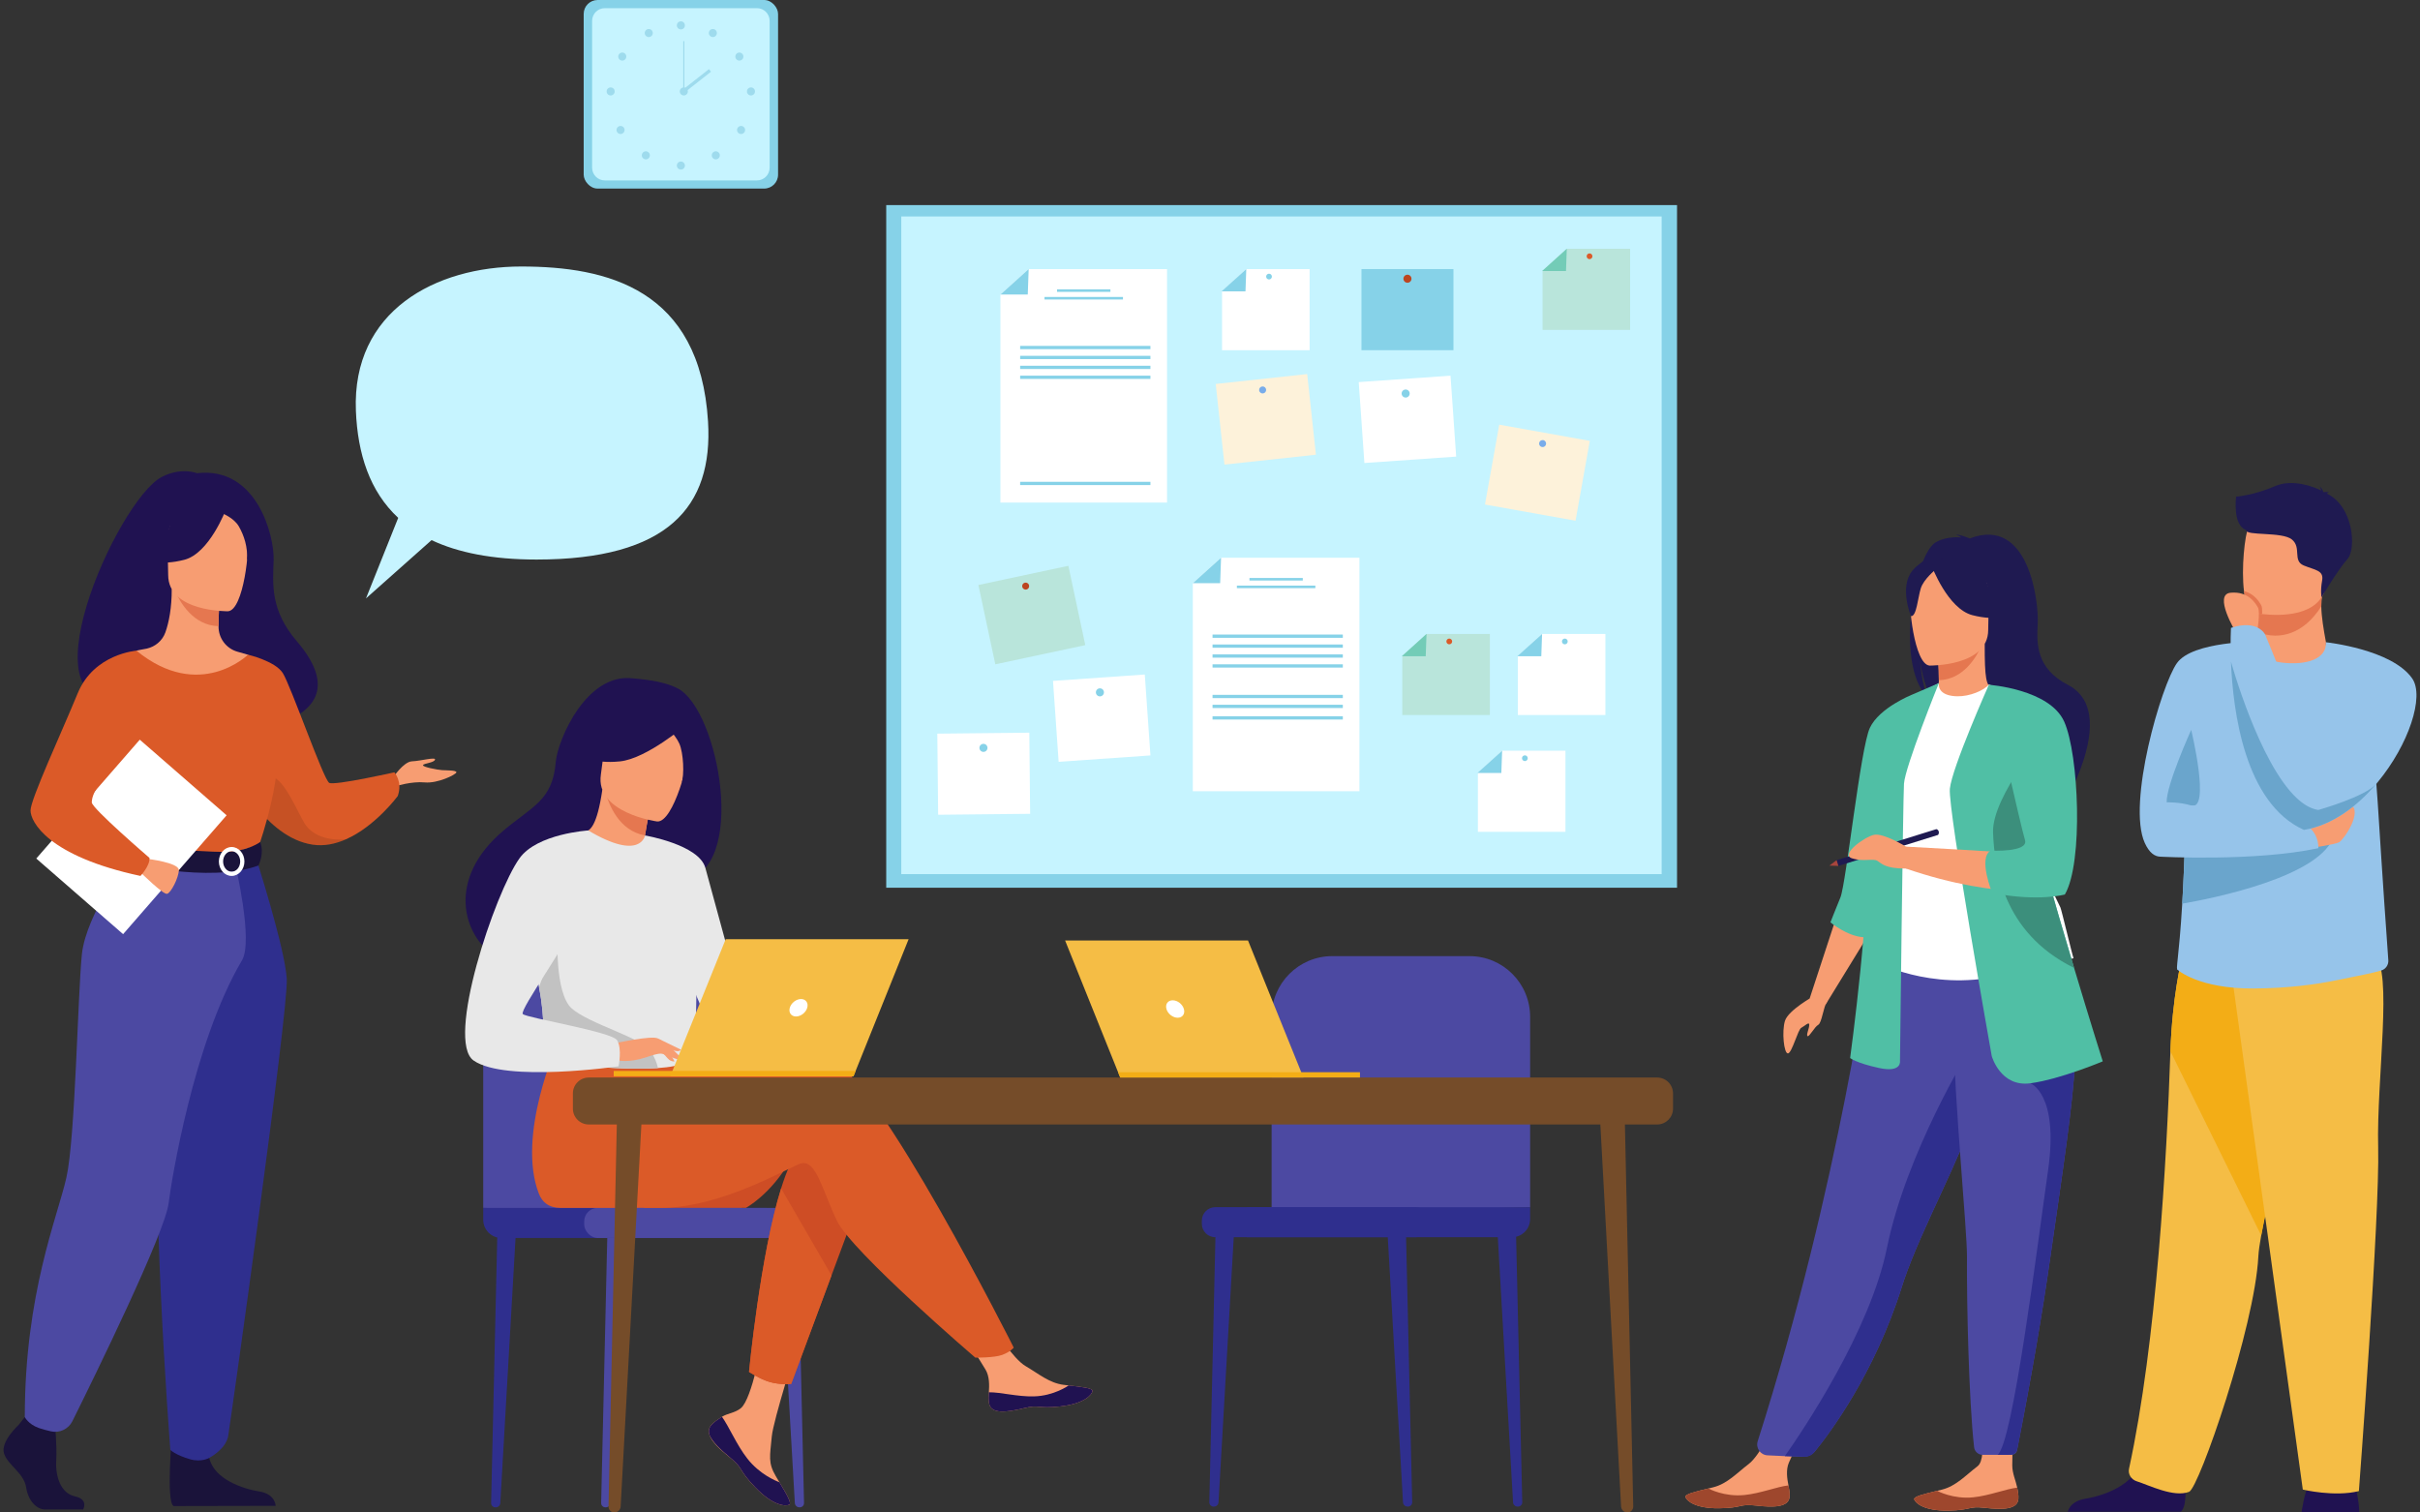 <?xml version="1.0" encoding="UTF-8"?>
<svg id="_Слой_1" data-name="Слой_1" xmlns="http://www.w3.org/2000/svg" version="1.1" viewBox="0 0 3200 2000">
  <rect x="0" y="0" width="3200" height="2000" fill="#333333" stroke="none"/>
  <!-- Generator: Adobe Illustrator 29.2.1, SVG Export Plug-In . SVG Version: 2.1.0 Build 116)  -->
  <defs>
    <style>
      .st0 {
        fill: #6aa5cc;
      }

      .st1 {
        fill: #2f2f8e;
      }

      .st2 {
        fill: #1a133a;
      }

      .st3 {
        fill: #f79d72;
      }

      .st4 {
        fill: #754c29;
      }

      .st5 {
        fill: #ce4d25;
      }

      .st6 {
        fill: #c2c2c2;
      }

      .st7 {
        fill: #fff;
      }

      .st8 {
        fill: #73ccb7;
      }

      .st9 {
        fill: #9edbed;
      }

      .st10 {
        fill: #f3ad16;
      }

      .st11 {
        fill: #fdf2da;
      }

      .st12 {
        fill: #e57750;
      }

      .st13 {
        fill: #f5bd45;
      }

      .st14 {
        fill: #86d2e8;
      }

      .st15 {
        fill: #78acea;
      }

      .st16 {
        fill: #201251;
      }

      .st17 {
        fill: #b9e5db;
      }

      .st18 {
        fill: #a9453d;
      }

      .st19 {
        fill: #3c8f7c;
      }

      .st20 {
        fill: #50bfa5;
      }

      .st21 {
        fill: #9e472d;
      }

      .st22 {
        fill: #bc4520;
      }

      .st23 {
        fill: #1f1a51;
      }

      .st24 {
        fill: #db5a28;
      }

      .st25 {
        fill: #5f9aa8;
      }

      .st26 {
        fill: #c6f4ff;
      }

      .st27 {
        fill: #96c4ea;
      }

      .st28 {
        fill: #4c49a2;
      }

      .st29 {
        fill: #e8e8e8;
      }

      .st30 {
        isolation: isolate;
        opacity: .1;
      }
    </style>
  </defs>
  <g>
    <path class="st1" d="M1861.247,1992.204h.533c3.138,0,5.662-2.583,5.59-5.721l-8.476-367.409-24.971-2.914,21.294,370.348c.184,3.197,2.829,5.695,6.031,5.695Z"/>
    <path class="st1" d="M2006.757,1992.204h.533c3.138,0,5.662-2.583,5.589-5.721l-8.478-367.409-24.969-2.914,21.293,370.348c.184,3.197,2.829,5.695,6.032,5.695Z"/>
    <path class="st1" d="M1605.231,1992.204h-.533c-3.138,0-5.662-2.583-5.59-5.721l8.478-367.409,24.969-2.914-21.293,370.348c-.184,3.197-2.829,5.695-6.032,5.695Z"/>
    <path class="st28" d="M2023.303,1596.287v-251.766c0-44.301-35.914-80.213-80.213-80.213h-181.392c-44.299,0-80.213,35.912-80.213,80.213v261.387l341.818-9.621Z"/>
    <path class="st1" d="M1673.071,1596.287h350.233v39.747h-374.317v-15.662c0-13.293,10.792-24.084,24.084-24.084Z" transform="translate(3672.289 3232.322) rotate(180)"/>
    <path class="st1" d="M1607.015,1596.287h264.966c9.829,0,17.809,7.98,17.809,17.809v4.13c0,9.829-7.98,17.809-17.809,17.809h-264.964c-9.83,0-17.81-7.98-17.81-17.81v-4.128c0-9.829,7.98-17.809,17.809-17.809Z" transform="translate(3478.995 3232.322) rotate(180)"/>
  </g>
  <g>
    <rect class="st14" x="1171.872" y="271.19" width="1045.692" height="902.684"/>
    <g>
      <rect class="st26" x="1191.779" y="286.229" width="1005.452" height="869.645"/>
      <g>
        <polygon class="st7" points="1543.194 664.605 1322.872 664.605 1322.872 389.485 1360.232 355.808 1543.194 355.808 1543.194 664.605"/>
        <polygon class="st14" points="1322.872 389.485 1359.031 389.485 1360.232 355.808 1322.872 389.485"/>
        <rect class="st14" x="1397.761" y="382.586" width="70.544" height="3.359"/>
        <rect class="st14" x="1381.154" y="392.664" width="103.758" height="3.359"/>
        <rect class="st14" x="1348.954" y="457.39" width="172.282" height="4.319"/>
        <rect class="st14" x="1348.954" y="470.507" width="172.282" height="4.319"/>
        <rect class="st14" x="1348.954" y="483.625" width="172.282" height="4.319"/>
        <rect class="st14" x="1348.954" y="496.741" width="172.282" height="4.319"/>
        <rect class="st14" x="1348.954" y="637.111" width="172.282" height="4.319"/>
      </g>
      <g>
        <polygon class="st7" points="1797.597 1046.306 1577.275 1046.306 1577.275 771.186 1614.635 737.508 1797.597 737.508 1797.597 1046.306"/>
        <polygon class="st14" points="1577.275 771.186 1613.434 771.186 1614.635 737.508 1577.275 771.186"/>
        <rect class="st14" x="1652.163" y="764.287" width="70.545" height="3.359"/>
        <rect class="st14" x="1635.557" y="774.365" width="103.757" height="3.359"/>
        <rect class="st14" x="1603.356" y="839.091" width="172.282" height="4.319"/>
        <rect class="st14" x="1603.356" y="852.208" width="172.282" height="4.319"/>
        <rect class="st14" x="1603.356" y="865.325" width="172.282" height="4.319"/>
        <rect class="st14" x="1603.356" y="878.443" width="172.282" height="4.319"/>
        <rect class="st14" x="1603.356" y="918.803" width="172.282" height="4.318"/>
        <rect class="st14" x="1603.356" y="931.92" width="172.282" height="4.319"/>
        <rect class="st14" x="1603.356" y="947.13" width="172.282" height="4.319"/>
      </g>
      <g>
        <rect class="st14" x="1800.268" y="355.808" width="121.66" height="107.256"/>
        <path class="st22" d="M1855.772,368.576c0-2.942,2.384-5.326,5.326-5.326,2.942,0,5.326,2.385,5.326,5.326,0,2.942-2.384,5.327-5.326,5.327-2.942,0-5.326-2.385-5.326-5.327Z"/>
      </g>
      <g>
        <rect class="st7" x="1800.268" y="500.871" width="121.659" height="107.256" transform="translate(-34.097 130.954) rotate(-3.993)"/>
        <path class="st14" d="M1853.403,520.745c-.206-2.935,2.008-5.48,4.942-5.684,2.933-.205,5.48,2.008,5.684,4.942.205,2.935-2.008,5.48-4.942,5.684s-5.481-2.008-5.684-4.942Z"/>
      </g>
      <g>
        <rect class="st7" x="1395.99" y="896.013" width="121.66" height="107.256" transform="translate(-62.595 103.757) rotate(-3.993)"/>
        <path class="st14" d="M1449.124,915.887c-.205-2.935,2.008-5.48,4.942-5.684,2.935-.205,5.48,2.009,5.684,4.942.205,2.935-2.008,5.48-4.942,5.686-2.935.205-5.48-2.009-5.684-4.944Z"/>
      </g>
      <g>
        <rect class="st7" x="1239.96" y="969.503" width="121.66" height="107.256" transform="translate(-10.424 13.394) rotate(-.588)"/>
        <path class="st14" d="M1295.114,988.98c-.03-2.942,2.33-5.35,5.271-5.38,2.942-.03,5.351,2.33,5.381,5.271.03,2.942-2.33,5.352-5.271,5.382-2.942.03-5.351-2.33-5.381-5.272Z"/>
      </g>
      <g>
        <rect class="st11" x="1972.092" y="571.415" width="121.659" height="107.256" transform="translate(141.671 -347.901) rotate(10.133)"/>
        <path class="st15" d="M2035.241,585.741c.45-2.518,2.856-4.194,5.374-3.744s4.194,2.856,3.744,5.374-2.856,4.194-5.374,3.744c-2.518-.45-4.194-2.856-3.744-5.374Z"/>
      </g>
      <g>
        <rect class="st11" x="1612.98" y="500.87" width="121.661" height="107.256" transform="translate(-49.946 183.318) rotate(-6.177)"/>
        <path class="st15" d="M1664.998,516.127c-.274-2.543,1.564-4.828,4.107-5.103,2.543-.275,4.828,1.563,5.103,4.106.275,2.543-1.564,4.828-4.106,5.103-2.543.275-4.829-1.563-5.105-4.106Z"/>
      </g>
      <g>
        <rect class="st17" x="1303.589" y="759.68" width="121.66" height="107.256" transform="translate(-139.609 302.419) rotate(-12.037)"/>
        <path class="st22" d="M1353.737,778.916c-2.146-1.391-2.758-4.26-1.366-6.406,1.391-2.146,4.26-2.758,6.406-1.366,2.146,1.391,2.758,4.26,1.366,6.406-1.391,2.146-4.26,2.758-6.406,1.366Z"/>
      </g>
      <g>
        <g>
          <polygon class="st7" points="1731.706 463.063 1615.914 463.063 1615.914 385.263 1647.972 355.808 1731.706 355.808 1731.706 463.063"/>
          <polygon class="st14" points="1615.295 385.263 1646.923 385.263 1647.972 355.808 1615.295 385.263"/>
        </g>
        <path class="st14" d="M1674.235,365.729c0-2.102,1.705-3.806,3.808-3.806,2.102,0,3.806,1.704,3.806,3.806,0,2.103-1.704,3.808-3.806,3.808-2.103,0-3.808-1.704-3.808-3.808Z"/>
      </g>
      <g>
        <g>
          <polygon class="st7" points="2070.033 1099.934 1954.239 1099.934 1954.239 1022.133 1986.298 992.678 2070.033 992.678 2070.033 1099.934"/>
          <polygon class="st14" points="1953.622 1022.133 1985.249 1022.133 1986.298 992.678 1953.622 1022.133"/>
        </g>
        <path class="st14" d="M2012.562,1002.6c0-2.102,1.705-3.806,3.806-3.806,2.104,0,3.808,1.704,3.808,3.806,0,2.103-1.704,3.808-3.808,3.808-2.101,0-3.806-1.705-3.806-3.808Z"/>
      </g>
      <g>
        <g>
          <polygon class="st7" points="2122.855 945.535 2007.061 945.535 2007.061 867.735 2039.121 838.279 2122.855 838.279 2122.855 945.535"/>
          <polygon class="st14" points="2006.444 867.735 2038.072 867.735 2039.121 838.279 2006.444 867.735"/>
        </g>
        <path class="st14" d="M2065.384,848.201c0-2.102,1.704-3.807,3.806-3.807,2.102,0,3.808,1.704,3.808,3.807,0,2.103-1.705,3.807-3.808,3.807-2.103,0-3.806-1.704-3.806-3.807Z"/>
      </g>
      <g>
        <g>
          <polygon class="st17" points="1970.046 945.535 1854.252 945.535 1854.252 867.735 1886.311 838.279 1970.046 838.279 1970.046 945.535"/>
          <polygon class="st8" points="1853.635 867.735 1885.262 867.735 1886.311 838.279 1853.635 867.735"/>
        </g>
        <path class="st24" d="M1912.575,848.201c0-2.102,1.704-3.807,3.806-3.807,2.103,0,3.808,1.704,3.808,3.807,0,2.103-1.705,3.807-3.808,3.807-2.102,0-3.806-1.704-3.806-3.807Z"/>
      </g>
      <g>
        <g>
          <polygon class="st17" points="2155.532 436.214 2039.738 436.214 2039.738 358.414 2071.797 328.958 2155.532 328.958 2155.532 436.214"/>
          <polygon class="st8" points="2039.121 358.414 2070.747 358.414 2071.797 328.958 2039.121 358.414"/>
        </g>
        <path class="st24" d="M2098.061,338.881c0-2.103,1.704-3.807,3.806-3.807,2.103,0,3.808,1.704,3.808,3.807,0,2.102-1.705,3.807-3.808,3.807-2.102,0-3.806-1.704-3.806-3.807Z"/>
      </g>
    </g>
  </g>
  <g>
    <rect class="st14" x="771.823" width="257.026" height="249.356" rx="18.384" ry="18.384"/>
    <path class="st26" d="M799.749,10.802h201.175c9.267,0,16.791,7.524,16.791,16.791v194.168c0,9.268-7.524,16.792-16.792,16.792h-201.174c-9.267,0-16.791-7.524-16.791-16.791V27.593c0-9.267,7.524-16.791,16.791-16.791Z"/>
    <g>
      <g>
        <path class="st9" d="M895.012,33.561c0-2.941,2.383-5.324,5.324-5.324,2.94,0,5.324,2.383,5.324,5.324,0,2.94-2.384,5.324-5.324,5.324-2.941,0-5.324-2.384-5.324-5.324Z"/>
        <path class="st9" d="M937.973,41.086c1.429-2.57,4.67-3.496,7.241-2.067,2.57,1.428,3.496,4.67,2.067,7.24-1.428,2.571-4.67,3.496-7.24,2.068-2.57-1.429-3.495-4.67-2.068-7.24Z"/>
        <path class="st9" d="M974.779,70.328c2.471-1.595,5.766-.884,7.36,1.587,1.595,2.471.884,5.766-1.587,7.361-2.471,1.594-5.766.883-7.36-1.588-1.595-2.471-.884-5.766,1.587-7.36Z"/>
        <path class="st9" d="M993.011,115.586c2.94,0,5.324,2.384,5.324,5.325,0,2.94-2.384,5.324-5.324,5.324-2.941,0-5.324-2.384-5.324-5.324,0-2.941,2.383-5.325,5.324-5.325Z"/>
        <path class="st9" d="M983.701,168.111c2.08,2.079,2.08,5.45,0,7.529-2.078,2.08-5.45,2.08-7.529,0-2.079-2.079-2.079-5.45,0-7.529,2.08-2.079,5.451-2.079,7.529,0Z"/>
        <path class="st9" d="M950.269,201.631c2.079,2.079,2.079,5.45,0,7.529-2.079,2.08-5.45,2.08-7.53,0-2.078-2.079-2.078-5.45,0-7.529,2.08-2.079,5.451-2.079,7.53,0Z"/>
        <path class="st9" d="M895.012,218.909c0-2.941,2.383-5.324,5.324-5.324,2.94,0,5.324,2.383,5.324,5.324s-2.384,5.324-5.324,5.324c-2.941,0-5.324-2.383-5.324-5.324Z"/>
      </g>
      <g>
        <path class="st9" d="M862.529,41.086c-1.428-2.57-4.67-3.496-7.24-2.067-2.571,1.428-3.496,4.67-2.068,7.24,1.428,2.571,4.67,3.496,7.24,2.068,2.571-1.429,3.496-4.67,2.068-7.24Z"/>
        <path class="st9" d="M825.723,70.328c-2.471-1.595-5.766-.884-7.36,1.587-1.594,2.471-.883,5.766,1.588,7.361,2.47,1.594,5.766.883,7.36-1.588,1.594-2.471.883-5.766-1.588-7.36Z"/>
        <path class="st9" d="M807.492,115.586c-2.94,0-5.324,2.384-5.324,5.325,0,2.94,2.384,5.324,5.324,5.324,2.941,0,5.325-2.384,5.325-5.324,0-2.941-2.384-5.325-5.325-5.325Z"/>
        <path class="st9" d="M816.801,168.111c-2.08,2.079-2.08,5.45,0,7.529,2.079,2.08,5.45,2.08,7.529,0,2.079-2.079,2.079-5.45,0-7.529-2.08-2.079-5.45-2.079-7.529,0Z"/>
        <path class="st9" d="M850.234,201.631c-2.08,2.079-2.08,5.45,0,7.529,2.079,2.08,5.45,2.08,7.529,0,2.079-2.079,2.079-5.45,0-7.529-2.079-2.079-5.45-2.079-7.529,0Z"/>
      </g>
    </g>
    <g>
      <path class="st9" d="M898.9,120.911c0-2.941,2.384-5.325,5.325-5.325,2.94,0,5.324,2.384,5.324,5.325,0,2.94-2.384,5.324-5.324,5.324-2.941,0-5.325-2.384-5.325-5.324Z"/>
      <rect class="st9" x="903.497" y="54.397" width="1.454" height="66.513"/>
      <rect class="st9" x="898.77" y="104.796" width="44.829" height="4.361" transform="translate(130.602 591.748) rotate(-38.14)"/>
    </g>
  </g>
  <g>
    <g>
      <path class="st3" d="M2366.393,1979.061c-1.049,14.304-21.231,14.457-44.132,11.801-22.903-2.658-16.814,3.138-48.881,3.585-32.065.446-43.12-10.153-44.671-14.735-1.383-4.065,14.061-7.487,30.583-11.51,2.078-.498,4.164-1.023,6.249-1.55,18.63-4.736,30.967-18.678,46.906-30.854,15.098-11.533,34.57-53.272,34.57-53.272l43.806-1.978s-18.448,37.413-25.377,53.543c-4.076,9.487-2.34,21.144-.569,30.091.948,4.866,1.893,9.841,1.517,14.88Z"/>
      <path class="st21" d="M2322.261,1990.862c-22.903-2.658-16.814,3.138-48.881,3.585-32.065.446-43.12-10.153-44.671-14.735-1.383-4.065,14.061-7.487,30.583-11.51l.197.304s20.647,11.081,47.054,8.426c21.524-2.157,43.485-11.14,58.333-12.75.948,4.866,1.893,9.841,1.517,14.88-1.049,14.304-21.231,14.457-44.132,11.801Z"/>
    </g>
    <g>
      <path class="st3" d="M2668.929,1982.027c-1.035,14.305-21.217,14.48-44.122,11.844-22.904-2.634-16.811,3.157-48.876,3.635-32.065.479-43.13-10.108-44.686-14.689-1.388-4.063,14.054-7.501,30.571-11.542,2.079-.501,4.163-1.028,6.247-1.556,18.626-4.754,30.947-18.71,46.875-30.902,15.087-11.548.014-79.915.014-79.915l48.182-4.69s-2.312,57.565-2.28,83.736c.012,10.326,4.762,20.254,6.544,29.2.953,4.864,1.904,9.84,1.532,14.878Z"/>
      <path class="st21" d="M2624.808,1993.872c-22.904-2.634-16.811,3.157-48.876,3.635-32.065.479-43.13-10.108-44.686-14.689-1.388-4.063,14.054-7.501,30.571-11.542l.199.303s20.658,11.062,47.061,8.38c21.521-2.178,43.473-11.185,58.321-12.809.953,4.864,1.904,9.84,1.532,14.878-1.035,14.305-21.217,14.48-44.122,11.844Z"/>
    </g>
    <path class="st23" d="M2528.32,800.409c-8.294-34.114,3.729-50.001,14.576-58.46,5.146-12.556,11.018-21.606,17.021-25.018,10.95-6.225,24.072-6.903,33.251-6.361-2.364-2.44-7.012-3.328-7.012-3.328,5.69-.846,18.394,4.799,18.394,4.799,79.17-30.506,91.613,86.065,89.949,113.148-1.649,27.079-1.431,58.975,39.759,80.312,78.591,40.713-26.119,194.138-26.119,194.138,1.999-21.884-98.98-137.377-151.662-171.965-12.826-18.882-17.384-52.235-17.724-54.86,2.214,26.446,6.738,41.28,10.78,49.633-24.011-22.099-27.568-75.167-21.213-122.038Z"/>
    <path class="st3" d="M2559.595,929.394c-.265.119,25.437,13.464,44.768,8.177,18.185-4.959,30.067-28.536,29.815-28.589-7.701-1.529-9.921-12.112-9.758-57.586l-3.481.685-58.535,11.591s1.332,18.422,1.371,35.775c.041,14.571-.844,28.392-4.179,29.946Z"/>
    <path class="st12" d="M2562.403,863.673s1.332,18.422,1.371,35.775c32.756-.923,50.07-30.804,57.164-47.367l-58.535,11.591Z"/>
    <path class="st28" d="M2324.243,1905.717c-2.872,8.997,3.582,18.269,13.015,18.71l22.867,1.068,24.196.741c6.053.187,11.835-2.453,15.661-7.146,19.314-23.693,78.762-102.662,114.822-217.398,1.016-3.218,2.084-6.474,3.218-9.772,23.815-69.44,73.186-156.603,99.203-235.5,4.14-12.567,7.859-24.394,11.196-35.59,1.069-3.586,2.11-7.108,3.099-10.576,19.174-66.618,24.724-110.359,29.841-157.092l-187.87,1.504s-39.551,307.413-149.247,651.05Z"/>
    <path class="st7" d="M2499.791,1146.715c.474,89.4-13.115,127.756-13.115,127.756,0,0,80.439,40.868,176.042,10.783,1.126-.354,79.158-18.162,79.158-18.162-1.6-3.62-15.826-63.869-17.386-67.187-20.185-43.345-35.512-62.352-37.905-75.679-4.441-24.877-4.539-50.62-2.325-74.899,5.832-64.269,23.181-117.623,23.181-117.623-26.048-5.927-50.443-16.34-77.555-26.507-6.237,7.766-25.3,15.891-41.839,15.519-19.043-.42-25.218-8.572-24.23-17.473-20.293,11.292-36.487,21.959-36.487,21.959-17.247,29.96-52.226,59.054-54.761,105.011-.626,11.301,27.207,113.997,27.221,116.501Z"/>
    <path class="st25" d="M2661.361,1156.679c8.213,11.625,23.958,82.269,63.13,91.151-20.185-50.351-35.512-72.428-37.905-87.908-4.441-28.897-4.539-58.8-2.325-87.002-13.113-22.981-22.9-38.74-22.9-38.74-1.029-3.717-20.838-64.966-27.186-10.217-6.333,54.762,18.013,119.715,27.186,132.716Z"/>
    <path class="st3" d="M2551.465,880.105s77.498,1.279,77.552-46.996c.053-48.275,10.091-80.622-39.387-83.479-49.48-2.858-59.113,15.553-63.05,31.661-3.937,16.109,4.727,97.238,24.885,98.814Z"/>
    <path class="st23" d="M2554.333,748.447s21.219,56.636,53.782,65.01c32.565,8.374,46.691-.351,46.691-.351,0,0-24.978-19.843-30.163-54.481,0,0-54.305-37.133-70.31-10.178Z"/>
    <path class="st23" d="M2559.592,753.044s-15.848,12.645-19.709,24.938c-3.865,12.293-5.602,37.599-12.978,36.739,0,0-15.986-38.495,1.979-60.272,19.05-23.091,30.708-1.405,30.708-1.405Z"/>
    <polygon class="st3" points="2429.521 1208.766 2392.917 1320.364 2413.796 1328.736 2474.318 1230.138 2429.521 1208.766"/>
    <path class="st20" d="M2528.211,918.63s-43.16,17.128-55.652,43.83c-12.491,26.702-31.406,205.811-38.939,224.205-7.532,18.394-13.196,32.956-13.196,32.956,0,0,21.761,18.335,43.646,19.685,21.886,1.35,64.14-320.676,64.14-320.676Z"/>
    <path class="st20" d="M2563.818,903.243s-44.838,110.769-46.157,133.187c-1.318,22.417-5.275,366.587-5.275,366.587,0,0,2.637,15.823-27.692,9.23-30.329-6.593-38.24-13.187-38.24-13.187,0,0,29.01-212.303,21.098-286.149-7.913-73.845,60.659-194.282,60.659-194.282l35.607-15.387Z"/>
    <path class="st1" d="M2360.125,1925.495l26.27.805c4.696.143,9.193-1.878,12.184-5.501,17.658-21.383,79.242-101.435,116.224-219.107,1.016-3.218,2.084-6.474,3.218-9.772,23.815-69.44,73.186-156.603,99.203-235.5,4.14-12.567,7.859-24.394,11.196-35.59,1.069-3.586,2.11-7.108,3.099-10.576l-27.665-20.993s-83.064,134.503-108.776,261.081c-22.339,109.95-111.797,242.251-134.953,275.152Z"/>
    <path class="st28" d="M2600.966,1662.132c-.45,58.233,2.312,188.028,9.399,251.474.649,5.809,5.558,10.189,11.402,10.189h19.603c8.262,0,14.443-.06,18.549-.12,3.555-.051,6.589-2.602,7.272-6.089,19.494-99.195,33.447-181.607,43.66-252.815,8.545-59.604,16.14-110.703,21.982-154.692,5.881-44.268,9.969-81.336,11.432-112.655.226-4.93.396-9.731.488-14.386.093-4.681.12-9.23.08-13.647l-162.327-15.825c2.044,107.854,18.725,272.792,18.462,308.567Z"/>
    <path class="st1" d="M2641.369,1923.795c7.423,0,13.166-.048,17.234-.102,4.316-.056,8.008-3.148,8.84-7.385,19.36-98.627,33.236-180.637,43.407-251.537,8.545-59.604,16.14-110.703,21.982-154.692,5.881-44.268,9.969-81.336,11.432-112.655l-59.563,35.038s38.016,13.411,23.513,114.948c-14.507,101.536-46.655,362.011-66.844,376.385Z"/>
    <path class="st20" d="M2633.704,1396.425s11.432,41.314,50.992,36.039c39.56-5.274,95.814-29.01,95.814-29.01,0,0-16.906-53.418-37.924-123.597-25.451-84.961-56.953-194.49-71.802-263.574-4.166-19.359-7.015-35.525-8.07-47.103l-32.821-63.678s-48.936,109.831-51.573,137.523c-2.637,27.692,55.384,353.401,55.384,353.401Z"/>
    <path class="st3" d="M2673.205,1038.897l-43.318-133.396c.117.054,54.709,16.243,82.171,30.118,0,0,17.164,22.129,27.785,73.183,0,0,11.221,122.572-13.832,167.406,0,0-79.12,15.824-205.711-27.692v-29.01s138.459,7.253,166.81,10.549l-13.905-91.157Z"/>
    <path class="st19" d="M2635.457,1101.044c1.767,44.835,12.317,131.866,106.377,178.454.25.119.5.251.751.357-25.451-84.961-56.953-194.49-71.802-263.574-17.274,25.818-36.288,60.078-35.327,84.763Z"/>
    <path class="st20" d="M2629.887,905.501s80.299,5.657,99.639,48.733c19.339,43.076,25.494,186.371.879,228.568,0,0-33.89,9.652-93.827-1.556-.734-.137-1.473-.278-2.215-.421,0,0-19.121-46.813-1.978-56.043,0,0,50.548,2.637,45.273-14.067-5.274-16.702-47.771-205.213-47.771-205.213Z"/>
    <g>
      <path class="st23" d="M2428.561,1137.431l2.366,7.602,131.761-40.988s1.758-2.002.891-4.659c-.959-2.936-3.255-2.942-3.255-2.942l-131.762,40.988Z"/>
      <polygon class="st18" points="2419.033 1144.614 2428.561 1137.431 2430.927 1145.032 2419.033 1144.614"/>
    </g>
    <path class="st3" d="M2398.118,1317.313s-33.424,18.471-37.822,32.544c-4.399,14.075-1.377,43.541,3.93,43.1,5.307-.439,13.223-31.665,17.62-33.864,4.398-2.199,10.555-8.791,10.555-3.955s-4.398,13.631-2.199,14.951c2.199,1.32,9.236-12.309,14.073-14.951,4.839-2.641,6.87-24.388,11.572-30.228,4.702-5.838-17.729-7.597-17.729-7.597Z"/>
    <path class="st3" d="M2520.3,1119.506s-29.892-18.409-42.432-15.578c-12.541,2.832-44.498,25.979-29.126,30.991,15.372,5.012,27.82-.247,33.731,3.394,5.912,3.641,10.276,10.294,37.826,10.204,27.549-.09,0-29.01,0-29.01Z"/>
  </g>
  <g>
    <g>
      <path class="st28" d="M801.039,1993.184h-.533c-3.139,0-5.662-2.583-5.589-5.719l8.477-367.411,24.97-2.912-21.293,370.348c-.184,3.197-2.829,5.693-6.031,5.693Z"/>
      <path class="st1" d="M655.53,1993.184h-.534c-3.138,0-5.662-2.583-5.59-5.719l8.478-367.411,24.97-2.912-21.294,370.348c-.184,3.197-2.829,5.693-6.031,5.693Z"/>
      <path class="st28" d="M1057.054,1993.184h.534c3.138,0,5.662-2.583,5.589-5.719l-8.478-367.411-24.97-2.912,21.293,370.348c.184,3.197,2.829,5.693,6.031,5.693Z"/>
      <path class="st28" d="M638.984,1597.269v-251.767c0-44.3,35.913-80.213,80.213-80.213h181.391c44.3,0,80.213,35.914,80.213,80.213v261.387l-341.818-9.62Z"/>
      <path class="st1" d="M638.984,1597.269h374.317v39.747h-350.232c-13.293,0-24.085-10.792-24.085-24.085v-15.662h0Z"/>
      <rect class="st28" x="772.497" y="1597.269" width="300.582" height="39.747" rx="17.809" ry="17.809"/>
    </g>
    <g>
      <path class="st5" d="M1044.983,1534.535c-25.985,45.228-58.669,62.686-58.669,62.686h-135.972s214.465-97.188,194.641-62.686Z"/>
      <g>
        <path class="st3" d="M940.552,1884.465c-3.543,4.062-3.995,8.598-2.241,13.444.001.021.013.05.034.068,3.244,8.961,13.958,18.97,26.403,28.963,1.59,1.284,3.005,2.452,4.237,3.532.323.284.647.567.952.853.25.22.491.45.731.661,11.606,10.699,7.238,13.149,28.088,34.857,23.774,24.736,40.143,25.181,44.798,22.928,3.94-1.92-4.064-15.039-12.932-29.785-.43-.71-.852-1.431-1.292-2.151-1.181-1.96-2.355-3.951-3.527-5.921-10.393-17.747-7.724-26.074-5.261-52.484,2.002-21.463,33.388-119.901,33.388-119.901l-45.559-7.849s-13.72,78.386-28.837,90.459c-8.084,6.434-17.132,6.515-24.901,11.284-.549.331-1.088.671-1.616,1.022-4.416,2.926-8.913,5.946-12.466,10.017Z"/>
        <path class="st16" d="M940.552,1884.465c-3.543,4.062-3.995,8.598-2.241,13.444.001.021.013.05.034.068,3.971,8.953,14.416,18.91,26.447,28.872,1.571,1.305,2.959,2.504,4.194,3.624.323.284.647.567.952.853.25.22.491.45.731.661,11.606,10.699,7.238,13.149,28.088,34.857,23.774,24.736,40.143,25.181,44.798,22.928,3.94-1.92-4.064-15.039-12.932-29.785-4.629-1.696-26.126-10.428-42.379-31.227-14.315-18.268-23.862-41.738-33.609-55.334-.549.331-1.088.671-1.616,1.022-4.416,2.926-8.913,5.946-12.466,10.017Z"/>
        <path class="st3" d="M1307.918,1856.01c2.814,14.064,22.859,11.718,45.255,6.244,22.397-5.472,17.074,1.034,48.948-2.494,31.874-3.529,41.53-15.414,42.502-20.153.871-4.206-14.879-5.689-31.773-7.635-2.124-.238-4.258-.501-6.393-.765-19.073-2.393-33.041-14.701-50.365-24.808-16.411-9.575-40.9-48.583-40.9-48.583l-43.712,3.463s22.938,34.841,31.811,49.988c5.219,8.91,4.941,20.692,4.291,29.79-.339,4.944-.661,9.999.336,14.952Z"/>
        <path class="st16" d="M1353.173,1862.254c22.397-5.472,17.074,1.034,48.948-2.494,31.874-3.529,41.53-15.414,42.502-20.153.871-4.206-14.879-5.689-31.773-7.635l-.157.325s-19.116,13.554-45.649,14.189c-21.624.525-44.53-5.671-59.463-5.428-.339,4.944-.661,9.999.336,14.952,2.814,14.064,22.859,11.718,45.255,6.244Z"/>
        <path class="st5" d="M1140.398,1576.5l-40.864,109.959-53.35,143.575s-14.478,1.397-28.342-2.59c-12.765-3.69-27.411-13.342-27.411-13.342,0,0,14.814-154.159,42.448-242.653,7.082-22.715,15.02-41.088,23.777-51.43,42.84-50.628,83.741,56.481,83.741,56.481Z"/>
        <path class="st24" d="M1098.851,1401.87c-26.771-8.636-103.126,2.452-179.828,17.467l-16.059-26.489-165.673-12.938s-54.669,121.236-24.739,198.484c4.399,11.354,13.14,18.636,28.039,18.876.007.006,2.413-.006,2.42,0,0,0,98.605-.057,130.623-.057,82.391,0,174.368-56.636,186.267-59.015,19.475-3.896,27.266,35.054,46.741,75.952,19.475,40.898,183.067,181.12,183.067,181.12,0,0,25.142.25,35.529-3.645,11.169-4.19,15.256-9.63,15.256-9.63,0,0-181.27-360.649-241.642-380.123Z"/>
        <path class="st16" d="M896.446,910.439c-21.223-11.145-53.515-12.653-58.762-13.358-62.78-8.436-100.564,82.789-102.786,110.43-4.096,50.95-31.049,58.717-68.986,90.626-76.068,63.979-53.761,138.322-12.167,165.946,24.956,16.575,68.946-.002,68.946-.002.622.435,120.304-66.906,179.299-99.39,88.442-12.573,48.537-225.854-5.544-254.253Z"/>
        <path class="st3" d="M852.541,1137.042c.26.169-29.027,10.166-48.609,1.495-18.423-8.142-32.379-38.451-32.106-38.468,8.381-.387,17.581-7.713,24.667-55.79l3.569,1.281,60.001,21.591s-4.347,19.252-7.159,37.583c-2.367,15.39-3.639,30.133-.363,32.309Z"/>
        <path class="st12" d="M860.063,1067.151s-4.347,19.252-7.159,37.583c-34.463-6.204-47.989-40.541-52.842-59.173l60.001,21.591Z"/>
        <path class="st3" d="M868.999,1086.259s-82.093-11.02-74.444-62.037c7.649-51.016,2.204-86.799,54.942-81.921,52.738,4.878,59.979,25.869,61.568,43.518,1.588,17.651-20.515,101.992-42.066,100.44Z"/>
        <path class="st16" d="M908.073,957.855s-52.552,45.287-88.297,48.938c-35.746,3.651-49.279-7.823-49.279-7.823,0,0,21.07-17.494,33.749-45.726,3.737-8.321,11.632-14.031,20.721-14.815,25.525-2.203,73.91-3.209,83.106,19.426Z"/>
        <path class="st16" d="M875.223,953.799s17.58,16.999,23.117,29.606c5.343,12.166,6.946,41.265,2.691,52.824,0,0,27.391-53.262,11.884-79.138-16.444-27.441-37.691-3.292-37.691-3.292Z"/>
        <path class="st29" d="M921.669,1257.973c-2.482,166.177-.682,131.452-18.859,147.22-4.38,3.796-16.693,6.059-32.899,7.131-50.955,3.382-140.528-5.013-143.935-14.43-11.753-32.583-3.455-42.706-13.261-92.59-1.023-5.305-2.287-11.048-3.772-17.301-8.176-34.263-16.134-45.919,12.873-100.962,26.304-49.86,53.631-90.327,56.09-88.867,69.4,41.198,74.997,6.569,74.997,6.569,0,0,69.984,72.175,68.767,153.231Z"/>
        <path class="st24" d="M1099.535,1686.459l-53.35,143.575s-14.478,1.397-28.342-2.59c-12.765-3.69-27.411-13.342-27.411-13.342,0,0,14.814-154.159,42.448-242.653l66.655,115.01Z"/>
        <path class="st29" d="M852.904,1104.733s71.411,12.106,79.796,42.853c8.385,30.745,57.732,211.495,57.732,211.495,0,0-36.303,6.523-53.073-10.247-16.771-16.772-58.355-155.595-58.355-155.595l-26.1-88.506Z"/>
        <path class="st6" d="M869.911,1412.323c-50.955,3.382-140.528-5.013-143.935-14.43-11.753-32.583-3.455-42.706-13.261-92.59l24.577-69.206s-4.063,77.065,18.664,97.335c22.704,20.269,93.053,39.128,104.1,56.064,5.329,8.128,8.834,16.28,9.855,22.826Z"/>
        <path class="st3" d="M811.529,1379.909s50.27-11.193,58.382-6.73c8.111,4.461,27.935,20.707,30.417,26.361,2.482,5.653-18.058-4.292-24.74-6.083-4.326-1.16-15.716,2.796-21.354,4.676-23.726,7.909-38.264,3.841-38.264,3.841l-4.441-22.065Z"/>
        <path class="st29" d="M777.862,1098.137s-67.5,4.157-90.867,36.748c-32.893,45.878-98.145,241.396-60.748,267.473,42.114,29.365,191.671,7.682,191.671,7.682,0,0,4.977-23.263-1.948-34.516-6.925-11.253-119.453-29.43-124.647-34.624-5.194-5.194,64.921-101.277,64.921-116.856,0-15.581,21.619-125.906,21.619-125.906Z"/>
        <path class="st3" d="M872.344,1387.171s10.533,13.586,13.986,15.208c3.453,1.622,5.684,1.216,5.684,1.216l-7.098-12.774-12.572-3.65Z"/>
        <path class="st3" d="M869.911,1373.179l30.624,14.871s-1.303,2.131-5.074,1.959c-3.771-.173-13.282-3.65-13.282-3.65l-12.268-13.181Z"/>
      </g>
      <g>
        <g>
          <polygon class="st13" points="886.33 1423.192 1128.576 1423.192 1201.448 1241.979 959.576 1241.979 886.33 1423.192"/>
          <polygon class="st10" points="1131.416 1416.131 811.529 1416.131 811.529 1423.192 1128.576 1423.192 1131.416 1416.131"/>
        </g>
        <path class="st7" d="M1067.425,1332.586c1.826-6.371-1.856-11.534-8.227-11.534-6.369,0-13.014,5.164-14.841,11.534-1.826,6.369,1.856,11.534,8.226,11.534,6.371,0,13.015-5.165,14.842-11.534Z"/>
      </g>
    </g>
  </g>
  <g>
    <path class="st4" d="M2151.554,1999.893h.706c4.149,0,7.487-3.617,7.391-8.01l-11.211-514.423-33.021-4.077,28.16,518.536c.242,4.476,3.742,7.973,7.975,7.973Z"/>
    <path class="st4" d="M812.731,1999.893h-.705c-4.15,0-7.488-3.617-7.392-8.01l11.21-514.423,33.022-4.077-28.16,518.536c-.242,4.476-3.741,7.973-7.975,7.973Z"/>
    <path class="st4" d="M778.506,1424.849h1412.812c11.565,0,20.955,9.389,20.955,20.955v20.166c0,11.565-9.389,20.954-20.954,20.954H778.507c-11.566,0-20.955-9.39-20.955-20.955v-20.165c0-11.565,9.389-20.954,20.954-20.954Z"/>
  </g>
  <path class="st26" d="M470.607,543.187c-5.337-132.087,105.374-190.77,218.575-190.77s236.39,29.33,247.064,204.969c6.867,112.993-53.369,182.519-226.816,182.519-58.496,0-103.959-9.226-138.78-25.68l-86.702,77.042,42.607-106.49c-37.744-35.092-53.645-84.591-55.949-141.59Z"/>
  <g>
    <path class="st16" d="M3043.492,1999.329s3.186-24.813,10.562-39.566c7.377-14.754,54.321-5.365,54.321-5.365,0,0,9.388,8.047,11.4,45.603l-76.283-.671Z"/>
    <path class="st16" d="M2883.553,1998.993c11.032-6.732,4.754-56.958,4.754-56.958,0,0-51.398-41.119-58.466-9.638-7.067,31.482-48.829,45.616-72.601,49.472-16.409,2.661-21.49,11.749-23.064,17.124h149.377Z"/>
    <path class="st13" d="M2990.016,1633.687c-2.092,11.527-3.419,20.983-3.772,27.763-4.778,93.199-78.452,306.297-91.63,311.267-20.391,7.695-52.5-8.661-69.299-14.013-6.962-2.223-11.659-9.245-10.11-16.367,36.486-167.73,49.895-409.254,54.773-552.248,2.465-72.024,14.829-121.778,14.829-121.778,0,0,179.69-47.943,180.756,12.705.945,53.667-59.521,264.138-75.546,352.671Z"/>
    <path class="st10" d="M2990.016,1633.687l-120.038-243.598c2.465-72.024,14.829-121.778,14.829-121.778,0,0,179.69-47.943,180.756,12.705.945,53.667-59.521,264.138-75.546,352.671Z"/>
    <path class="st13" d="M2950.038,1281.228l94.991,688.469s41.715,10.059,74.16,2.012c0,0,27.811-366.16,25.493-454.681-2.318-88.524,19.959-236.871-5.084-253.23-25.043-16.361-189.56,17.429-189.56,17.429Z"/>
    <path class="st27" d="M3158.112,1269.757c.456,6.22-3.523,11.879-9.513,13.617-13.252,3.845-28.527,6.521-57.993,12.625-27.672,5.749-64.906,10.837-110.655,11.119-72.763.464-100.311-24.616-100.311-24.616-3.135.057,1.654-15.172,5.97-87.579,1.461-24.528,2.873-55.617,3.89-94.911.918-35.357,1.538-77.36,1.595-127.191.078-59.942,92.861-124.433,94.574-124.433l.02.029c0,8.631,13.604,24.558,34.553,25.932,24.867,1.626,55.375-10.749,55.375-25.07,0-.145,44.954,71.912,60.921,148.691,8.065,38.645,4.802,37.608,21.574,271.787Z"/>
    <path class="st27" d="M2985.672,848.394s-86.278-.732-107.043,28.389c-20.763,29.122-66.29,185.778-42.534,237.906,23.759,52.127,68.214-21.564,92.885-53.494,24.673-31.928,56.692-212.801,56.692-212.801Z"/>
    <path class="st3" d="M2984.79,835.225l.05,8.919s-2.43,27.893,31.916,31.966c34.347,4.085,59.838-5.209,58.908-26.733-3.094-16.666-5.963-33.778-6.193-47.567-.084-5.125.266-10.563,1.222-16.702l-66.554-1.329-19.604,3.202.254,48.246Z"/>
    <path class="st12" d="M2984.535,786.98l.254,48.246c7.07,3.287,15.047,5.293,23.99,5.293,30.589,0,50.36-22.43,60.692-38.709-.084-5.125.266-10.563,1.222-16.702l-66.554-1.329-19.604,3.202Z"/>
    <path class="st3" d="M3075.792,774.397c-7.721,41.558-61.346,40.194-84.52,37.581-6.521-.725-10.624-1.558-10.624-1.558-7.353-1.964-11.456-13.547-13.363-28.718-3.784-30.025.996-74.099,6.067-85.371,7.635-16.962,22.014-35.308,76.016-22.071,54.011,13.246,36.334,46.89,26.425,100.137Z"/>
    <path class="st0" d="M2897.444,965.142s-33.369,73.693-32.398,95.782c0,0,16.523-.566,32.398,4.166,26.086,7.776,0-99.948,0-99.948Z"/>
    <path class="st23" d="M2956.78,656.774s23.77-1.829,51.806-14.018c22.754-9.894,51.463,1.002,60.782,5.912-.25-1.502-.85-3.552-2.273-5.607,0,0,4.184,2.966,4.801,7.114.43.318.623.537.512.61,0,0,4.744-.867,7.791.504,0,0-2.133-.305-2.894,1.066-.081.145-.202.268-.343.378,35.497,17.151,38.775,73.249,27.352,86.229-13.742,15.617-34.494,50.955-34.494,50.955,0,0-1.737-8.476.763-22.22,2.498-13.742-9.37-13.742-24.363-19.989-14.993-6.247-2.498-23.737-15.617-34.357-13.117-10.619-61.218-4.373-60.594-12.493-17.854-6.504-13.229-42.255-13.229-44.083Z"/>
    <path class="st0" d="M3086.667,1103.188c-14.087,56.565-166.426,85.796-201.056,91.737,1.461-24.528,2.873-55.617,3.89-94.911l197.166,3.174Z"/>
    <path class="st3" d="M3053.228,1121.571c1.452,0,33.867-4.837,39.672-7.74s32.359-40.639,14.97-50.315c-17.389-9.677-64.071,29.027-64.071,29.027l9.429,29.028Z"/>
    <path class="st27" d="M2856.075,1132.785s125.366,6.801,209.498-11.214c0,0,2.122-24.306-24.318-35.101,0,0-131.125-27.793-162.626-20.051-31.5,7.74-22.554,66.365-22.554,66.365Z"/>
    <path class="st27" d="M3143.979,1034.4c-26.018,31.37-60.03,56.982-97.525,62.981l-.009-.009c-.31-.474-11.351-17.234-9.28-41.869.959-11.397,4.723-24.489,13.653-38.433,2.748-4.286,5.197-9.298,7.373-14.862,20.475-52.241,17.426-152.929,17.426-152.929,0,0,86.949,9.105,114.042,47.809,16.594,23.706-4.568,87.713-45.681,137.312Z"/>
    <path class="st12" d="M2991.272,811.978c-6.521-.725-10.624-1.558-10.624-1.558-7.353-1.964-11.456-13.547-13.363-28.718,13.789,3.396,20.107,14.049,22.739,18.587,1.19,2.042,1.431,6.618,1.248,11.689Z"/>
    <path class="st3" d="M2956.241,835.485s-30.029-49.551-6.676-51.707c23.351-2.156,32.734,13.648,36.106,19.453,3.373,5.806-.882,31.994-.882,31.994l-28.548.26Z"/>
    <path class="st27" d="M3070.693,1053.839c-.92,6.28-2.796,12.056-5.118,17.205-7.335,16.284-19.121,26.337-19.121,26.337l-.009-.009c-77.989-35.202-93.77-156.084-96.411-222.499-1.064-26.696,0-44.597,0-44.597,35.182-11.65,45.07,8.592,45.07,8.592,0,0,41.539,98.782,63.088,163.34,8.244,24.703,13.555,44.403,12.502,51.63Z"/>
    <path class="st0" d="M3143.979,1034.4c-26.018,31.37-60.03,56.982-97.525,62.981l-.009-.009c-77.989-35.202-93.77-156.084-96.411-222.499,0,0,36.904,133.848,87.131,180.631,9.077,8.467,18.599,14.079,28.41,15.54,0,0,63.339-17.9,76.624-34.756.948-1.21,1.529-1.81,1.78-1.887Z"/>
  </g>
  <g>
    <g>
      <polygon class="st13" points="1723.515 1424.849 1481.269 1424.849 1408.396 1243.636 1650.27 1243.636 1723.515 1424.849"/>
      <polygon class="st10" points="1478.43 1417.789 1798.316 1417.789 1798.316 1424.849 1481.269 1424.849 1478.43 1417.789"/>
    </g>
    <path class="st7" d="M1542.421,1334.243c-1.827-6.371,1.856-11.534,8.226-11.534,6.369,0,13.014,5.164,14.841,11.534,1.827,6.371-1.857,11.534-8.226,11.534-6.37,0-13.015-5.164-14.841-11.534Z"/>
  </g>
  <g>
    <path class="st16" d="M213.842,630.721c25.909-13.441,46.672-4.993,46.672-4.993,79.274-9.311,102.402,83.144,101.326,114.958-1.06,31.808-4.703,65.978,30.7,107.306,102.267,119.378-111.914,124.643-111.914,124.643-1.809-95.378-116.144-60.576-111.133-50.913-146.566,35.174-14.573-260.431,44.349-291.001Z"/>
    <path class="st3" d="M519.648,1028.352s13.942-21.224,25.178-21.639c11.237-.417,32.045-6.242,30.38-2.081-1.666,4.161-14.568,4.578-15.814,7.075-1.249,2.497,19.141,6.242,24.968,6.658,5.826.417,19.558,0,19.143,2.914-.417,2.914-24.752,14.982-41.921,13.317-17.172-1.665-38.395,4.993-38.395,4.993l-3.54-11.236Z"/>
    <path class="st24" d="M318.024,1035.22s7.579,15.005,21.325,32.246c16.567,20.75,42.111,44.721,74.183,49.452,15.318,2.259,30.3-1.037,44.07-7.154.036-.013.049-.013.049-.013,38.951-17.291,68.241-57.053,68.241-57.053,6.864-18.728-4.37-31.424-4.37-31.424,0,0-78.653,17.689-86.143,13.945-7.49-3.746-51.188-129.626-61.586-145.445-10.412-15.817-45.868-24.032-45.868-24.032l-9.901,169.478Z"/>
    <path class="st30" d="M339.349,1067.466c16.567,20.75,42.111,44.721,74.183,49.452,15.318,2.259,30.3-1.037,44.07-7.154-1.523.199-40.427,5.005-55.932-22.735-15.817-28.302-32.92-73.246-56.417-58.266-10.137,6.468-9.688,22.534-5.905,38.703Z"/>
    <path class="st2" d="M24.587,1884.228s-23.999,21.903-19.316,37.467c4.682,15.56,26.34,25.936,29.266,44.955,2.928,19.022,14.634,29.397,25.171,29.397h50.234s7.755-13.383-10.976-17.421c-18.733-4.034-25.794-26.384-24.624-47.132,1.17-20.751-1.755-48.417-1.755-48.417l-39.805-9.222-8.195,10.374Z"/>
    <path class="st2" d="M227.72,1893.528s-8.632,92.786,1.903,97.972l134.842-.275s0-15.564-21.658-19.021c-21.658-3.459-59.706-16.139-66.146-44.382-6.439-28.243-48.941-34.294-48.941-34.294Z"/>
    <path class="st3" d="M131.63,1227.863c27.749-62.229,44.726-80.09,41.485-99.404-2.411-14.375,7.348-268.028,7.348-268.028,3.291-1.02,9.891-1.935,13.499-2.737,11.384-2.526,20.804-10.521,24.724-21.5,4.723-13.227,8.477-32.758,8.39-57.231l3.555.699,59.765,11.834s-1.36,18.81-1.399,36.529c0,.147-.002.293-.002.44-.074,15.389,10.021,28.971,24.807,33.24,7.549,2.179,14.116,4.039,14.116,4.039,0,0,21.948,62.656,26.139,127.024,4.192,64.367-39.907,92.328.333,220.954,41.081,131.37-238.089,48.528-222.76,14.141Z"/>
    <path class="st12" d="M290.396,791.496s-1.36,18.81-1.399,36.529c-33.446-.944-51.123-31.453-58.366-48.363l59.765,11.834Z"/>
    <path class="st3" d="M301.565,808.275s-79.129,1.303-79.183-47.986c-.055-49.289-10.305-82.318,40.215-85.235,50.519-2.917,60.355,15.88,64.375,32.327,4.021,16.448-4.827,99.284-25.407,100.894Z"/>
    <path class="st16" d="M298.635,673.848s-21.666,57.826-54.914,66.377c-33.249,8.548-47.671-.359-47.671-.359,0,0,25.502-20.26,30.796-55.626,0,0,55.446-37.917,71.789-10.392Z"/>
    <path class="st16" d="M293.266,678.542s16.066,6.007,22.678,17.724c6.467,11.458,11.974,26.633,10.697,45.25,0,0,16.323-39.306-2.022-61.539-19.451-23.576-31.353-1.435-31.353-1.435Z"/>
    <path class="st24" d="M123.991,972.634s-2.009,28.33,0,62.326c1.338,22.534,24.131,52.717,27.366,60.184,8.115,18.726,17.266,21.773,17.266,21.773l70.8,17.351,24.893,6.094,78.503-23.446s35.756-99.801,21.399-155.982c-14.359-56.18-36.293-95.194-36.293-95.194,0,0-64.057,62.722-147.466-5.318l-56.468,112.211Z"/>
    <path class="st1" d="M337.826,1132.066s38.876,121.008,41.374,162.207c2.495,41.198-74.315,585.265-77.405,604.248-2.914,17.894-25.133,29.301-25.133,29.301,0,0-10.219,6.028-24.805,1.91-20.235-5.713-26.631-12.554-26.631-12.554,0,0-30.26-388.027-11.536-526.637,18.728-138.61,18.948-258.475,18.948-258.475h105.189Z"/>
    <path class="st28" d="M173.114,1128.459s-59.301,79.568-64.828,133.354c-5.529,53.787-8.673,242.717-20.451,295.154-11.778,52.434-55.052,153.339-55.052,316.887,0,0,4.499,9.374,18.386,14.367,4.441,1.597,10.392,3.146,16.17,4.471,11.453,2.625,23.205-2.971,28.431-13.497,29.258-58.905,122.451-248.89,127.229-288.326,3.382-27.91,32.808-212.62,96.993-321.006,15.408-26.02-9.458-129.5-9.458-129.5l-137.42-11.905Z"/>
    <path class="st2" d="M344.037,1113.386s-15.608,12.345-46.611,12.969c-37.033.745-128.799-9.441-128.799-9.441,0,0-4.077,11.391-3.912,23.419,0,0,112.077,28.271,177.014,4.13,0,0,8.375-15.76,2.309-31.077Z"/>
    <path class="st7" d="M306.31,1158.269c9.318,0,16.898-8.579,16.898-19.126,0-10.545-7.581-19.125-16.898-19.125s-16.898,8.579-16.898,19.125c0,10.547,7.581,19.126,16.898,19.126ZM306.31,1125.619c6.229,0,11.299,6.066,11.299,13.523,0,7.459-5.069,13.527-11.299,13.527-6.228,0-11.298-6.068-11.298-13.527,0-7.457,5.071-13.523,11.298-13.523Z"/>
    <rect class="st7" x="97.691" y="1002.474" width="152.255" height="208.413" transform="translate(-421.849 2055.435) rotate(-138.952)"/>
    <path class="st3" d="M194.526,1135.642s42.071,4.919,41.938,14.906c-.13,9.987-10.481,30.504-15.679,31.415-5.196.913-34.238-27.745-34.238-27.745l7.979-18.576Z"/>
    <path class="st24" d="M180.459,860.424s-56.17,3.937-77.702,56.28c-21.531,52.34-62.384,140.221-62.384,155.005,0,14.782,22.821,60.357,145.376,86.56,0,0,12.676-13.334,11.907-23.879,0,0-76.502-65.71-76.296-73.389.389-14.528,12.541-33.706,79.708-100.894,18.263-18.266-20.608-99.683-20.608-99.683Z"/>
  </g>
</svg>